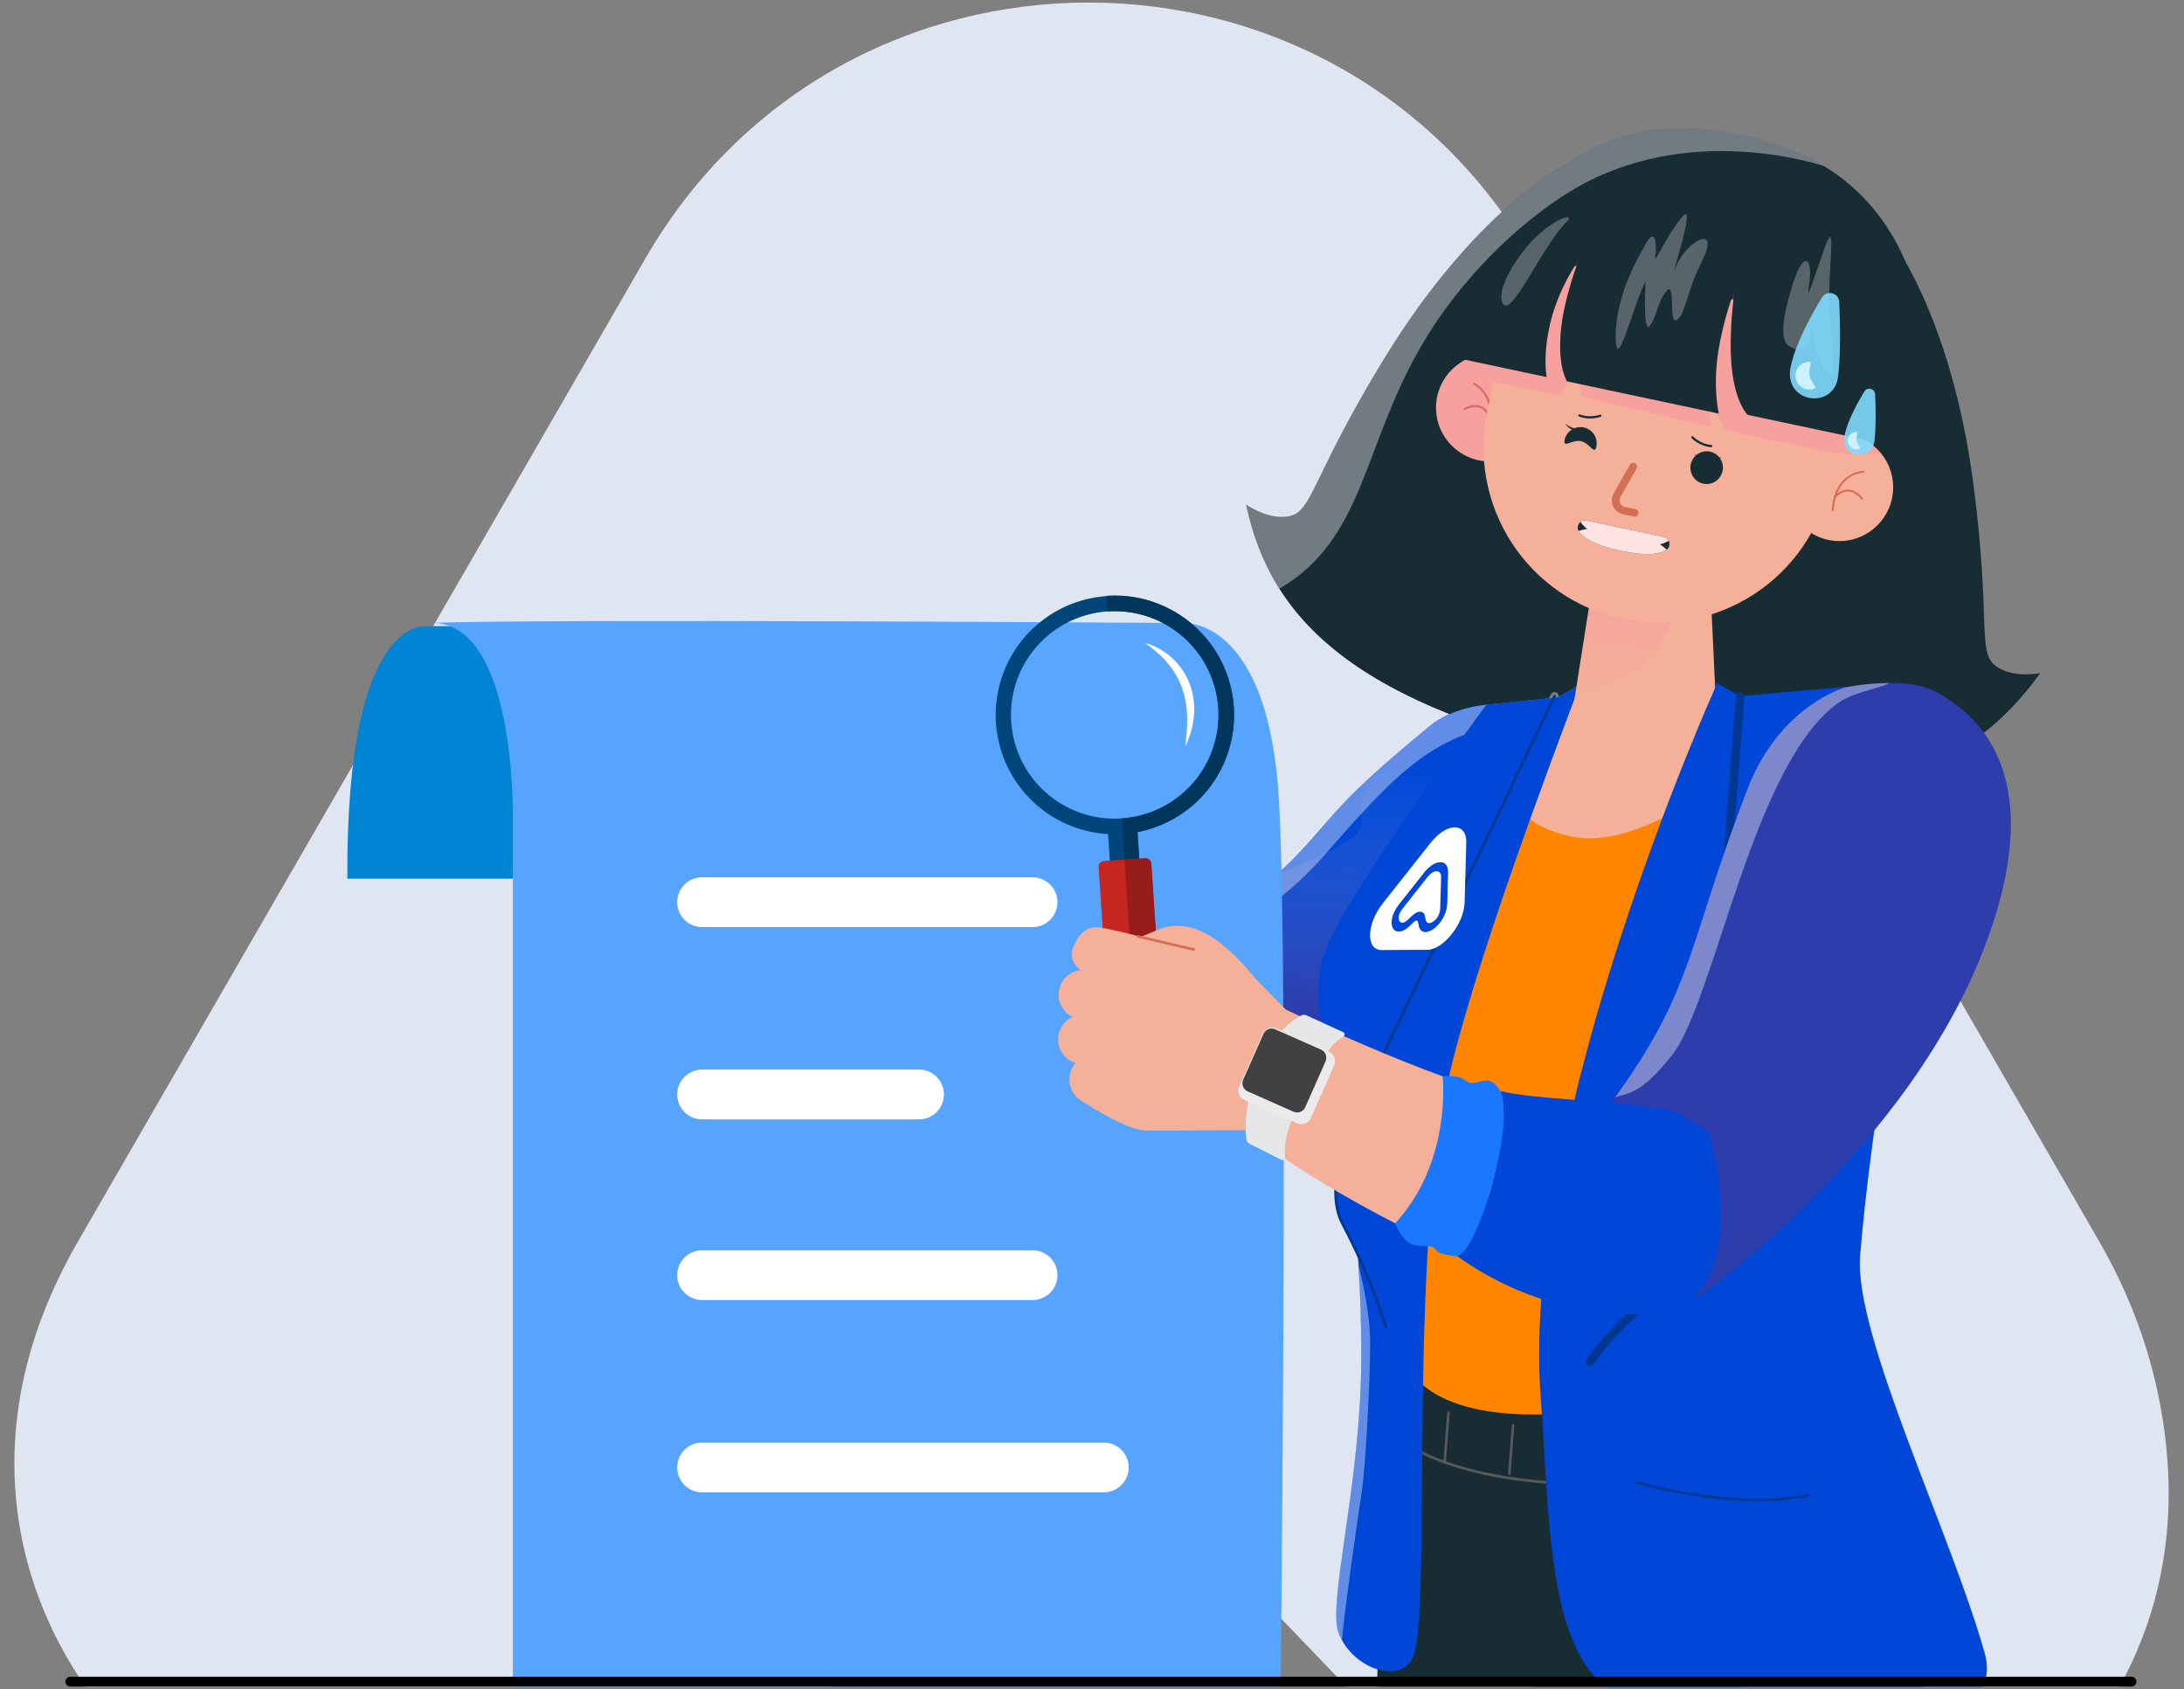 <svg width="150" height="116" viewBox="0 0 150 116" fill="none" xmlns="http://www.w3.org/2000/svg">
<rect x="0" y="0" width="150" height="116" fill="#808080" stroke="none"/>
<g clip-path="url(#clip0_13694_2119)">
<path d="M98.025 121.603L88.3 111.467C80.92 103.773 68.617 103.773 61.237 111.467L52.92 120.136C30.157 143.866 -9.989 118.081 3.807 88.234C4.266 87.24 4.777 86.254 5.34 85.277L44.325 17.75C57.855 -5.684 91.678 -5.684 105.208 17.75L144.194 85.277C147.013 90.159 148.51 95.296 148.87 100.369C150.779 127.299 116.711 141.087 98.02 121.603" fill="#E0E6F1"/>
<path d="M140.09 46.229C140.09 46.229 138.215 46.599 137.054 45.717C135.779 44.748 136.766 42.62 135.532 33.217C133.979 21.399 129.655 16.085 129.655 16.085L116.492 25.067L107.393 11.361C107.393 11.361 101.283 14.463 95.066 24.632C90.12 32.724 90.16 35.07 88.6 35.438C87.182 35.772 85.617 34.672 85.617 34.672C85.607 34.688 85.602 34.706 85.602 34.724C87.26 42.426 92.885 48.507 110.851 52.319C128.817 56.13 135.443 52.644 140.084 46.282C140.091 46.265 140.093 46.247 140.09 46.229Z" fill="#182C33"/>
<path d="M102.127 48.392C102.127 48.392 99.86 48.491 98.191 49.851C90.857 55.823 91.315 56.711 87.659 60.077L87.846 71.674C87.846 71.674 96.946 69.199 107.088 65.764L102.127 48.392Z" fill="#0047D7"/>
<g style="mix-blend-mode:color-burn" opacity="0.52">
<path style="mix-blend-mode:color-burn" opacity="0.52" d="M102.127 48.392C102.127 48.392 99.886 48.524 98.191 49.851C88.101 57.746 99.316 55.288 87.659 60.077L87.829 74.912C87.829 74.912 95.825 68.762 105.706 62.182L102.127 48.392Z" fill="url(#paint0_linear_13694_2119)"/>
</g>
<path d="M119.872 125.075C119.872 125.075 118.291 146.981 115.993 163.571L115.42 213.335C115.42 213.335 111.52 214.887 107.152 214.981C103.084 215.068 100.017 213.798 100.017 213.798C100.017 213.798 94.498 142.929 94.491 125.705C94.483 107.425 95.487 92.92 95.487 92.92L110.563 94.455C110.563 94.455 115.631 103.163 118.177 109.478C120.722 115.792 119.872 125.075 119.872 125.075Z" fill="#182C33"/>
<path opacity="0.38" d="M108.189 47.837L108.243 47.508L108.304 47.129L107.063 47.858C107.071 47.796 107.06 47.733 107.031 47.678C107.002 47.623 106.956 47.579 106.9 47.552C106.829 47.519 106.747 47.515 106.673 47.541C106.599 47.567 106.538 47.621 106.503 47.692L106.377 47.955L102.092 48.392C101.809 48.414 99.767 48.617 98.192 49.848C91.268 55.266 88.8 59.594 84.167 63.324C84.167 63.324 84.162 63.341 84.159 63.349C84.159 63.349 86.634 63.666 91.17 58.491C96.495 52.416 99.541 49.053 107.348 49.743L107.798 48.864L107.89 48.619C108.08 48.117 108.189 47.837 108.189 47.837Z" fill="url(#paint1_linear_13694_2119)"/>
<g style="mix-blend-mode:color-burn" opacity="0.52">
<path style="mix-blend-mode:color-burn" opacity="0.52" d="M119.872 125.075C119.872 125.075 118.291 146.981 115.993 163.571L115.42 213.335C115.42 213.335 111.52 214.887 107.152 214.981C103.084 215.068 100.017 213.798 100.017 213.798C100.017 213.798 94.498 142.929 94.491 125.705C94.483 107.425 95.487 92.92 95.487 92.92L110.563 94.455C110.563 94.455 115.631 103.163 118.177 109.478C120.722 115.792 119.872 125.075 119.872 125.075Z" fill="url(#paint2_linear_13694_2119)"/>
</g>
<path opacity="0.38" d="M97.26 153.952C97.035 145.969 95.725 120.802 95.51 118.863C95.295 116.923 94.594 115.15 94.594 115.149C94.529 118.454 94.489 122.001 94.491 125.705C94.498 142.929 100.016 213.798 100.016 213.798C100.544 214.002 101.085 214.175 101.634 214.314C101.049 207.962 97.471 161.421 97.26 153.952Z" fill="url(#paint3_linear_13694_2119)"/>
<path d="M125.427 146.279C128.661 135.774 131.287 124.383 131.686 122.729C134.155 112.462 127.94 103.61 122.761 102.054L108.715 103.238C108.715 103.238 94.29 154.08 99.911 165.05C99.911 165.05 102.562 171.543 110.716 170.048C110.716 170.048 115.687 170.314 120.893 158.839C122.43 155.452 123.989 150.955 125.428 146.283" fill="#182C33"/>
<path d="M108.189 47.837L100.885 50.037L92.484 63.874C92.484 63.874 91.857 69.87 93.09 78.067C94.323 86.265 96.261 92.737 96.261 92.737C96.261 92.737 96.598 97.102 105.247 97.131C119.329 97.179 125.128 92.835 125.128 92.835C125.128 92.835 125.167 84.6 126.253 78.414C127.338 72.228 135.478 55.972 135.478 55.972L129.472 48.34L117.721 47.867L108.189 47.837Z" fill="#FF8500"/>
<g style="mix-blend-mode:color-burn" opacity="0.52">
<path style="mix-blend-mode:multiply" opacity="0.52" d="M101.325 96.741C101.235 96.721 101.147 96.7 101.061 96.679C100.948 96.651 100.836 96.624 100.73 96.594C100.655 96.573 100.576 96.549 100.5 96.527C100.424 96.504 100.35 96.483 100.275 96.459C100.2 96.436 100.117 96.406 100.039 96.379L99.859 96.315C99.779 96.285 99.7 96.255 99.624 96.224L99.479 96.164C99.399 96.129 99.319 96.096 99.243 96.06L99.15 96.018C98.776 95.842 98.419 95.633 98.083 95.394C96.374 94.167 96.262 92.742 96.262 92.742C96.262 92.742 94.742 87.666 93.538 80.817L101.097 61.811L104.527 55.831C104.527 55.831 102.691 70.204 101.752 75.923C100.283 84.83 101.325 96.741 101.325 96.741Z" fill="url(#paint4_linear_13694_2119)"/>
</g>
<path d="M109.582 102.011C104.777 102.011 101.516 101.276 99.571 100.626C97.246 99.848 96.271 99.041 96.229 99.007C96.219 98.999 96.212 98.99 96.206 98.98C96.2 98.969 96.197 98.958 96.195 98.946C96.194 98.934 96.195 98.922 96.199 98.91C96.202 98.899 96.208 98.888 96.216 98.879C96.224 98.87 96.233 98.862 96.244 98.857C96.254 98.851 96.266 98.848 96.278 98.847C96.29 98.846 96.302 98.847 96.313 98.851C96.325 98.855 96.335 98.861 96.344 98.869C96.354 98.877 97.345 99.694 99.644 100.46C101.766 101.168 105.468 101.977 111.049 101.81C114.118 101.718 118.586 101.39 122.449 100.346C124.756 99.722 125.764 99.13 125.773 99.124C125.794 99.112 125.818 99.109 125.841 99.115C125.863 99.121 125.883 99.136 125.895 99.156C125.907 99.176 125.911 99.2 125.905 99.223C125.9 99.246 125.886 99.266 125.866 99.278C125.826 99.302 121.752 101.669 111.057 101.99C110.549 102.005 110.057 102.012 109.582 102.011Z" fill="#58595B"/>
<path d="M99.225 100.434H99.218C99.194 100.432 99.172 100.421 99.156 100.403C99.141 100.384 99.133 100.361 99.135 100.337L99.396 97.012C99.397 97 99.4 96.989 99.405 96.978C99.41 96.968 99.418 96.958 99.427 96.95C99.436 96.943 99.446 96.937 99.458 96.933C99.469 96.929 99.481 96.928 99.493 96.929C99.517 96.931 99.539 96.942 99.554 96.96C99.57 96.978 99.577 97.002 99.575 97.026L99.314 100.351C99.312 100.374 99.302 100.395 99.286 100.41C99.269 100.425 99.248 100.434 99.225 100.434Z" fill="#58595B"/>
<path d="M103.661 101.279H103.653C103.629 101.278 103.607 101.266 103.592 101.248C103.576 101.23 103.569 101.206 103.571 101.183L103.832 97.857C103.832 97.846 103.835 97.834 103.841 97.823C103.846 97.813 103.853 97.803 103.863 97.796C103.872 97.788 103.882 97.782 103.893 97.778C103.905 97.775 103.917 97.774 103.928 97.775C103.952 97.777 103.974 97.788 103.99 97.806C104.005 97.824 104.013 97.848 104.011 97.872L103.75 101.197C103.748 101.219 103.738 101.24 103.721 101.256C103.705 101.271 103.683 101.279 103.661 101.279Z" fill="#58595B"/>
<path d="M104.213 54.708C104.213 54.708 103.901 56.479 107.78 57.413C111.659 58.347 116.537 54.773 116.537 54.773L118.3 47.873L107.8 47.838L104.213 54.708Z" fill="#F4B098"/>
<path d="M108.189 47.837C108.189 47.837 101.75 64.517 99.581 73.644C96.624 86.079 98.381 110.912 97.038 113.824C96.157 115.735 92.789 114.539 91.915 112.069C91.24 110.159 93.2 102.677 93.458 95.013C93.758 86.162 92.162 75.9 92.162 75.9C92.162 75.9 89.682 69.642 90.86 65.745C92.037 61.847 102.092 48.392 102.092 48.392L106.938 47.898L108.243 47.507L108.189 47.837Z" fill="#0047D7"/>
<g style="mix-blend-mode:color-burn" opacity="0.52">
<path style="mix-blend-mode:color-burn" opacity="0.52" d="M108.189 47.837C108.189 47.837 101.75 64.517 99.581 73.644C96.624 86.079 98.381 110.912 97.038 113.824C96.157 115.735 92.789 114.539 91.915 112.069C91.24 110.159 93.2 102.677 93.458 95.013C93.758 86.162 92.162 75.9 92.162 75.9C92.162 75.9 89.682 69.642 90.86 65.745C92.037 61.847 102.092 48.392 102.092 48.392L106.938 47.898L108.243 47.507L108.189 47.837Z" fill="url(#paint5_linear_13694_2119)"/>
</g>
<path d="M108.3 47.131L106.645 48.106L94.033 74.431C94.033 74.431 90.394 80.521 92.209 84.041C94.168 87.845 95.659 91.655 95.659 91.655C95.659 91.655 98.092 77.916 100.534 69.737C102.975 61.557 108.19 47.828 108.19 47.828L108.3 47.131Z" fill="#0047D7"/>
<g style="mix-blend-mode:color-burn" opacity="0.52">
<path style="mix-blend-mode:multiply" opacity="0.52" d="M108.3 47.131L106.645 48.106L94.033 74.431C94.033 74.431 90.394 80.521 92.209 84.041C94.168 87.845 95.659 91.655 95.659 91.655C95.659 91.655 98.092 77.916 100.534 69.737C102.975 61.557 108.19 47.828 108.19 47.828L108.3 47.131Z" fill="url(#paint6_linear_13694_2119)"/>
</g>
<path d="M95.182 91.23C95.162 91.23 95.143 91.224 95.128 91.212C95.112 91.2 95.101 91.184 95.096 91.165C95.087 91.133 94.165 87.92 92.129 84.084C91.399 82.707 91.485 80.654 92.386 77.983C92.809 76.742 93.334 75.538 93.955 74.383L106.687 47.78C106.691 47.768 106.697 47.756 106.706 47.747C106.714 47.737 106.725 47.73 106.736 47.724C106.748 47.719 106.761 47.717 106.774 47.717C106.786 47.717 106.799 47.72 106.811 47.725C106.822 47.73 106.833 47.738 106.841 47.748C106.849 47.758 106.855 47.769 106.859 47.781C106.863 47.794 106.864 47.806 106.862 47.819C106.86 47.832 106.856 47.844 106.849 47.855L94.115 74.463C94.076 74.531 90.599 80.809 92.288 83.993C94.334 87.848 95.26 91.078 95.269 91.11C95.275 91.133 95.272 91.158 95.261 91.179C95.249 91.199 95.23 91.215 95.207 91.221C95.199 91.225 95.191 91.228 95.182 91.23Z" fill="#003891"/>
<path d="M134.194 28.825L131.369 19.375C130.27 15.7 127.742 12.578 124.303 10.874C122.922 10.198 121.467 9.684 119.969 9.342V9.337C119.853 9.311 119.744 9.29 119.626 9.267C119.508 9.243 119.401 9.215 119.284 9.192V9.196C117.775 8.901 116.237 8.78 114.701 8.837C110.866 8.997 107.29 10.822 104.792 13.737L98.372 21.227C97.1 22.711 96.356 24.574 96.256 26.526C96.156 28.478 96.706 30.408 97.82 32.014L113.7 35.505V35.511L114.044 35.581L114.386 35.656V35.651L130.318 38.907C131.989 37.892 133.275 36.352 133.976 34.527C134.678 32.703 134.754 30.698 134.194 28.825Z" fill="#182C33"/>
<path d="M118.024 52.008L107.668 50.982L109.343 40.366L117.518 41.227L118.024 52.008Z" fill="#F4B098"/>
<path d="M113.357 45.661C115.659 45.661 117.525 43.795 117.525 41.493C117.525 39.191 115.659 37.324 113.357 37.324C111.055 37.324 109.188 39.191 109.188 41.493C109.188 43.795 111.055 45.661 113.357 45.661Z" fill="#F4B098"/>
<g style="mix-blend-mode:multiply" opacity="0.38">
<path style="mix-blend-mode:multiply" opacity="0.38" d="M109.343 40.367L108.16 47.867C108.16 47.867 113.33 47.092 114.952 42.242L111.738 41.745L109.343 40.367Z" fill="url(#paint7_linear_13694_2119)"/>
</g>
<path d="M102.32 31.686C104.358 31.686 106.011 30.034 106.011 27.995C106.011 25.957 104.358 24.305 102.32 24.305C100.282 24.305 98.629 25.957 98.629 27.995C98.629 30.034 100.282 31.686 102.32 31.686Z" fill="#F4B098"/>
<path d="M102.106 29.67C102.098 29.67 102.09 29.669 102.083 29.666C102.074 29.663 102.067 29.658 102.06 29.652C102.053 29.646 102.048 29.639 102.044 29.631C102.04 29.623 102.038 29.614 102.038 29.606C102.038 29.597 102.039 29.588 102.042 29.58C102.9 27.216 101.217 26.413 101.204 26.406C101.187 26.398 101.175 26.384 101.169 26.368C101.163 26.351 101.163 26.332 101.171 26.316C101.174 26.308 101.179 26.301 101.186 26.295C101.192 26.289 101.2 26.284 101.208 26.281C101.216 26.277 101.225 26.276 101.234 26.276C101.243 26.277 101.252 26.279 101.26 26.283C101.278 26.291 103.069 27.147 102.169 29.626C102.164 29.639 102.156 29.65 102.144 29.658C102.133 29.666 102.12 29.67 102.106 29.67Z" fill="#D36E57"/>
<path d="M102.347 28.788C102.333 28.788 102.319 28.784 102.308 28.777C102.297 28.769 102.288 28.758 102.284 28.745C102.134 28.353 101.914 28.103 101.626 28.003C101.149 27.837 100.639 28.135 100.634 28.138C100.626 28.143 100.617 28.146 100.609 28.148C100.6 28.149 100.591 28.149 100.582 28.147C100.573 28.145 100.565 28.141 100.557 28.136C100.55 28.131 100.544 28.124 100.539 28.116C100.534 28.109 100.531 28.1 100.53 28.091C100.529 28.082 100.529 28.073 100.532 28.064C100.534 28.055 100.538 28.047 100.543 28.04C100.549 28.033 100.556 28.027 100.564 28.023C100.587 28.008 101.132 27.688 101.669 27.873C101.997 27.987 102.246 28.263 102.41 28.698C102.416 28.714 102.415 28.733 102.408 28.749C102.401 28.765 102.387 28.778 102.371 28.785C102.363 28.787 102.355 28.788 102.347 28.788Z" fill="#D36E57"/>
<g style="mix-blend-mode:multiply" opacity="0.38">
<path style="mix-blend-mode:multiply" opacity="0.38" d="M102.32 31.686C104.358 31.686 106.011 30.034 106.011 27.995C106.011 25.957 104.358 24.305 102.32 24.305C100.282 24.305 98.629 25.957 98.629 27.995C98.629 30.034 100.282 31.686 102.32 31.686Z" fill="url(#paint8_linear_13694_2119)"/>
</g>
<path d="M104.432 17.47L127.956 22.461L125.672 33.223C125.01 36.343 123.136 39.071 120.463 40.809C117.789 42.547 114.534 43.151 111.415 42.489C108.296 41.827 105.567 39.953 103.829 37.279C102.092 34.606 101.487 31.351 102.149 28.232L104.433 17.47L104.432 17.47Z" fill="#F4B098"/>
<path d="M126.334 37.154C128.372 37.154 130.025 35.502 130.025 33.463C130.025 31.425 128.372 29.773 126.334 29.773C124.295 29.773 122.643 31.425 122.643 33.463C122.643 35.502 124.295 37.154 126.334 37.154Z" fill="#F4B098"/>
<path d="M125.877 35.087H125.872C125.863 35.086 125.854 35.084 125.846 35.08C125.838 35.075 125.831 35.07 125.825 35.063C125.819 35.056 125.815 35.048 125.812 35.039C125.809 35.03 125.809 35.021 125.809 35.012C125.994 32.381 127.978 32.326 127.998 32.326C128.016 32.326 128.033 32.333 128.046 32.346C128.058 32.359 128.066 32.376 128.066 32.394C128.066 32.412 128.058 32.429 128.046 32.441C128.033 32.454 128.016 32.461 127.998 32.461C127.923 32.461 126.118 32.518 125.943 35.021C125.943 35.038 125.935 35.055 125.923 35.067C125.911 35.08 125.894 35.087 125.877 35.087Z" fill="#D36E57"/>
<path d="M127.875 34.308C127.864 34.308 127.854 34.305 127.844 34.3C127.835 34.295 127.827 34.288 127.82 34.279C127.82 34.274 127.472 33.794 126.968 33.754C126.668 33.73 126.361 33.868 126.068 34.165C126.062 34.172 126.055 34.178 126.047 34.182C126.038 34.186 126.029 34.188 126.02 34.189C126.011 34.189 126.002 34.188 125.993 34.184C125.984 34.181 125.976 34.176 125.97 34.169C125.963 34.163 125.958 34.155 125.955 34.147C125.951 34.138 125.949 34.129 125.95 34.12C125.95 34.11 125.952 34.101 125.956 34.093C125.96 34.084 125.965 34.077 125.972 34.071C126.297 33.743 126.637 33.591 126.983 33.621C127.549 33.668 127.917 34.183 127.933 34.204C127.94 34.215 127.944 34.226 127.945 34.239C127.946 34.251 127.943 34.264 127.938 34.275C127.932 34.286 127.923 34.295 127.913 34.301C127.902 34.308 127.89 34.311 127.877 34.311L127.875 34.308Z" fill="#D36E57"/>
<g style="mix-blend-mode:multiply" opacity="0.38">
<path style="mix-blend-mode:multiply" opacity="0.38" d="M107.25 27.167L108.173 25.087L108.65 27.229L117.512 29.344L117.34 27.539L118.57 29.567L125.152 30.963C126.068 31.157 127.004 31.243 127.941 31.218L129.148 31.09C128.455 30.301 128.086 30.186 128.086 30.186L129.136 21.684L108.844 17.379L104.419 17.549L102.571 26.257L107.25 27.167Z" fill="url(#paint9_linear_13694_2119)"/>
</g>
<path d="M103.912 14.916C103.912 14.916 99.93 18.112 98.625 24.277L106.224 25.892C106.224 25.892 105.518 22.136 108.432 17.846C108.432 17.846 107.349 20.588 107.181 22.957C107.013 25.325 107.631 26.19 107.631 26.19L118.047 28.399C118.047 28.399 117.625 26.608 118.013 24.152C118.401 21.697 119.138 19.952 119.138 19.952C119.138 19.952 118.688 22.85 118.942 25.285C119.195 27.721 120.031 28.489 120.031 28.489L129.84 30.569C129.84 30.569 129.476 24.416 130.303 20.519" fill="#182C33"/>
<path opacity="0.27" d="M112.807 17.163C112.807 17.163 110.949 20.149 110.968 23.078C110.988 26.006 112.216 20.735 113.023 19.338C113.023 19.338 112.805 23.039 113.323 22.352C113.84 21.665 113.801 20.781 114.455 19.992C115.109 19.203 114.575 22.293 115.153 21.977C115.732 21.661 115.891 19.919 116.794 18.152C118.336 15.134 115.774 16.587 115.114 18.291C114.455 19.994 116.599 13.684 115.575 14.847C114.551 16.011 113.581 18.232 113.68 17.671C113.779 17.11 113.828 15.07 112.807 17.163Z" fill="white"/>
<path opacity="0.27" d="M123.191 19.337C122.411 21.691 122.231 23.366 122.853 23.751C124.319 24.656 124.316 23.219 124.434 22.169C124.552 21.118 124.229 23.786 125.363 25.386C126.496 26.987 125.568 22.713 125.635 19.877C125.69 17.561 126.079 14.883 125.282 17.121C124.484 19.359 124.019 20.991 124.263 19.469C124.507 17.948 123.97 16.983 123.191 19.337Z" fill="white"/>
<path d="M130.875 63.705C130.875 63.705 128.433 77.705 127.755 86.243C127.324 91.674 134.009 105.308 136.312 113.515C137.119 116.39 134.485 117.308 134.485 117.308C134.485 117.308 124.975 119.402 112.473 116.835C106.127 115.533 106.485 104.656 105.821 96.008C104.358 76.951 117.832 47.163 117.832 47.163L117.82 46.863L119.527 47.801L126.743 47.157L130.875 63.705Z" fill="#0047D7"/>
<g style="mix-blend-mode:color-burn" opacity="0.52">
<path style="mix-blend-mode:color-burn" opacity="0.52" d="M130.875 63.705C130.875 63.705 128.433 77.705 127.755 86.243C127.324 91.674 134.009 105.308 136.312 113.515C137.119 116.39 134.485 117.308 134.485 117.308C134.485 117.308 124.975 119.402 112.473 116.835C106.127 115.533 106.485 104.656 105.821 96.008C104.358 76.951 117.832 47.163 117.832 47.163L117.82 46.863L119.527 47.801L126.743 47.157L130.875 63.705Z" fill="url(#paint10_linear_13694_2119)"/>
</g>
<path d="M109.217 93.591C109.201 93.591 109.185 93.587 109.172 93.579C109.161 93.573 109.152 93.566 109.145 93.556C109.138 93.547 109.133 93.536 109.13 93.525C109.126 93.513 109.126 93.501 109.127 93.49C109.129 93.478 109.133 93.466 109.139 93.456C109.18 93.385 110.201 91.663 114.191 88.224C118.139 84.82 117.903 81.814 117.63 78.332C117.614 78.126 117.598 77.918 117.582 77.709C117.311 74.051 119.413 48.057 119.434 47.795C119.434 47.783 119.437 47.771 119.443 47.76C119.448 47.749 119.455 47.739 119.464 47.731C119.473 47.723 119.484 47.717 119.496 47.714C119.507 47.71 119.519 47.708 119.531 47.709C119.543 47.71 119.555 47.714 119.566 47.719C119.576 47.725 119.586 47.733 119.594 47.742C119.601 47.752 119.607 47.762 119.61 47.774C119.614 47.786 119.615 47.798 119.613 47.81C119.592 48.072 117.492 74.052 117.762 77.696C117.777 77.904 117.794 78.112 117.809 78.318C117.945 80.051 118.073 81.686 117.667 83.333C117.209 85.181 116.143 86.778 114.308 88.358C110.348 91.772 109.304 93.527 109.295 93.545C109.287 93.559 109.276 93.57 109.262 93.579C109.248 93.587 109.232 93.591 109.217 93.591Z" fill="#003891"/>
<path d="M120.756 103.086C116.527 103.086 112.464 101.901 112.412 101.886C112.389 101.88 112.37 101.864 112.359 101.843C112.347 101.822 112.345 101.797 112.351 101.775C112.355 101.763 112.36 101.753 112.368 101.743C112.375 101.734 112.384 101.726 112.394 101.721C112.405 101.715 112.416 101.712 112.428 101.71C112.44 101.709 112.452 101.71 112.463 101.714C112.528 101.733 119.054 103.637 124.144 102.597C124.167 102.593 124.19 102.599 124.209 102.612C124.229 102.625 124.242 102.645 124.247 102.668C124.251 102.691 124.247 102.715 124.234 102.734C124.222 102.754 124.202 102.768 124.18 102.774C123.052 102.992 121.905 103.096 120.756 103.086Z" fill="#003891"/>
<path opacity="0.38" d="M88.6 35.438C87.182 35.772 85.617 34.672 85.617 34.672C85.607 34.688 85.602 34.706 85.602 34.724C86.035 36.739 86.742 38.644 87.869 40.424C93.687 37.023 93.569 30.792 97.536 23.892C100.449 18.831 104.614 15.136 107.774 13.186C115.874 8.192 125.093 11.361 125.264 11.4C124.952 11.212 124.632 11.034 124.303 10.871C122.922 10.195 121.468 9.681 119.969 9.339V9.334C119.853 9.308 119.744 9.287 119.626 9.264C119.508 9.24 119.401 9.212 119.284 9.189V9.193C117.775 8.898 116.237 8.777 114.701 8.834C112.072 8.954 109.535 9.831 107.394 11.361C107.394 11.361 103.664 13.254 99.069 18.93C97.611 20.741 96.274 22.645 95.067 24.631C90.12 32.724 90.16 35.071 88.6 35.438Z" fill="url(#paint11_linear_13694_2119)"/>
<path opacity="0.27" d="M103.125 20.558C103.471 22.602 105.943 16.833 107.511 15.331C108.336 14.536 106.927 14.903 105.504 16.261C104.23 17.475 102.959 19.592 103.125 20.558Z" fill="white"/>
<path d="M98.925 59.216H98.957C99.276 59.232 99.458 59.494 99.447 59.925L99.386 62.08C99.377 62.29 99.334 62.497 99.26 62.693C99.071 63.21 98.702 63.668 98.296 63.882C98.261 63.9 98.226 63.916 98.192 63.93C98.104 63.969 98.01 63.991 97.914 63.996H97.9C97.792 63.999 97.687 63.96 97.608 63.887C97.534 63.811 97.484 63.716 97.465 63.612L97.39 63.288C97.388 63.282 97.387 63.276 97.385 63.27C97.377 63.251 97.364 63.235 97.347 63.224C97.329 63.213 97.309 63.208 97.289 63.209C97.221 63.215 97.158 63.246 97.112 63.296L96.822 63.574C96.53 63.855 96.273 63.967 96.072 63.967C95.992 63.969 95.913 63.95 95.843 63.91C95.773 63.87 95.716 63.812 95.677 63.742C95.513 63.451 95.555 62.87 96.015 62.226C96.043 62.186 96.073 62.146 96.104 62.106L97.814 59.943C98.168 59.493 98.583 59.226 98.924 59.224L98.925 59.216ZM99.92 56.808C99.442 56.808 98.815 57.168 98.246 57.888L94.98 62.022C93.848 63.454 93.796 65.237 94.883 65.237H94.889L98.039 65.221C99.131 65.215 100.548 63.421 100.589 61.996L100.705 57.879C100.725 57.166 100.396 56.811 99.92 56.811" fill="#FFFFFE"/>
<path d="M98.673 59.824C98.868 59.824 98.979 59.974 98.973 60.232L98.911 62.387C98.911 62.411 98.91 62.434 98.907 62.457C98.896 62.553 98.874 62.648 98.84 62.738C98.835 62.752 98.829 62.767 98.823 62.78C98.735 63.009 98.572 63.202 98.36 63.326C98.296 63.363 98.225 63.384 98.151 63.387C98.096 63.387 98.043 63.367 98.001 63.331C97.96 63.295 97.933 63.244 97.926 63.19L97.851 62.866C97.84 62.791 97.802 62.721 97.743 62.672C97.684 62.623 97.609 62.597 97.532 62.599C97.373 62.599 97.176 62.69 96.988 62.871L96.699 63.148C96.549 63.294 96.416 63.353 96.311 63.353C96.268 63.354 96.226 63.343 96.189 63.321C96.152 63.299 96.122 63.267 96.102 63.229C96.075 63.18 95.952 62.912 96.268 62.47C96.285 62.446 96.303 62.423 96.321 62.395L98.03 60.232C98.234 59.975 98.472 59.821 98.668 59.82L98.673 59.824ZM98.919 59.212C98.577 59.212 98.163 59.482 97.809 59.93L96.099 62.094C96.067 62.134 96.037 62.173 96.009 62.213C95.55 62.857 95.508 63.439 95.671 63.73C95.71 63.8 95.767 63.858 95.837 63.898C95.907 63.937 95.986 63.957 96.066 63.955C96.269 63.955 96.526 63.843 96.816 63.562L97.106 63.284C97.152 63.235 97.215 63.203 97.283 63.196C97.304 63.195 97.324 63.201 97.342 63.212C97.359 63.223 97.373 63.239 97.38 63.259C97.382 63.265 97.384 63.271 97.386 63.277L97.461 63.6C97.48 63.704 97.53 63.8 97.604 63.875C97.683 63.948 97.788 63.987 97.896 63.984H97.91C98.006 63.98 98.1 63.958 98.187 63.919C98.222 63.904 98.256 63.888 98.292 63.869C98.698 63.654 99.067 63.199 99.255 62.681C99.33 62.485 99.372 62.278 99.381 62.068L99.443 59.914C99.454 59.482 99.272 59.22 98.952 59.204H98.925" fill="#0047D7"/>
<path d="M98.672 59.824C98.476 59.824 98.238 59.98 98.034 60.237L96.326 62.4C96.307 62.424 96.29 62.447 96.272 62.475C95.957 62.916 96.079 63.184 96.107 63.234C96.127 63.272 96.157 63.303 96.194 63.325C96.23 63.347 96.272 63.358 96.315 63.358C96.42 63.358 96.552 63.298 96.704 63.153L96.993 62.875C97.181 62.694 97.377 62.604 97.536 62.604C97.613 62.601 97.688 62.627 97.747 62.676C97.806 62.726 97.844 62.795 97.856 62.871L97.931 63.194C97.938 63.249 97.964 63.299 98.006 63.335C98.047 63.372 98.1 63.392 98.156 63.391C98.229 63.388 98.301 63.367 98.364 63.331C98.576 63.206 98.739 63.014 98.828 62.785C98.834 62.771 98.839 62.757 98.844 62.742C98.877 62.652 98.9 62.557 98.911 62.461C98.911 62.438 98.912 62.415 98.915 62.392L98.977 60.236C98.984 59.981 98.873 59.828 98.677 59.828" fill="white"/>
<path d="M109.215 93.799C109.162 93.799 109.111 93.784 109.065 93.758C108.998 93.718 108.948 93.653 108.928 93.577C108.908 93.501 108.919 93.42 108.958 93.352C109 93.277 110.038 91.528 114.053 88.066C117.922 84.731 117.69 81.773 117.422 78.348C117.405 78.142 117.389 77.933 117.374 77.724C117.102 74.049 119.138 48.849 119.225 47.778C119.24 47.707 119.281 47.643 119.339 47.6C119.398 47.556 119.47 47.535 119.543 47.541C119.616 47.547 119.684 47.579 119.735 47.632C119.785 47.684 119.815 47.753 119.819 47.826C119.798 48.088 117.699 74.052 117.968 77.676C117.983 77.885 117.999 78.093 118.015 78.299C118.284 81.735 118.54 84.981 114.442 88.513C110.522 91.892 109.482 93.63 109.472 93.647C109.446 93.693 109.409 93.731 109.364 93.757C109.319 93.784 109.267 93.798 109.215 93.799Z" fill="#003891"/>
<path d="M119.987 54.248C115.402 66.211 116.544 68.423 108.693 78.278L116.612 89.063C116.612 89.063 132.636 77.963 137.168 62.456C139.453 54.638 137.374 49.876 132.951 47.504C130.803 46.353 126.758 47.197 126.758 47.197C126.758 47.197 122.231 48.392 119.987 54.248Z" fill="#0047D7"/>
<path opacity="0.38" d="M93.304 86.903C93.463 89.519 93.547 92.33 93.454 95.012C93.196 102.677 91.235 110.162 91.911 112.069C91.982 112.269 92.07 112.462 92.173 112.647C92.242 111.277 93.274 104.097 93.531 102.398C93.797 100.64 94.105 94.703 94.105 92.252C94.105 89.801 93.3 86.903 93.3 86.903H93.304Z" fill="url(#paint12_linear_13694_2119)"/>
<path d="M111.556 37.473C111.556 37.473 111.162 36.475 111.973 36.381C112.784 36.287 112.176 35.781 112.176 35.781L110.689 35.393L110.449 36.778L111.199 37.741L111.556 37.473Z" fill="#F4B098"/>
<path d="M112.566 36.381C112.566 36.381 113.911 36.317 113.737 37.324C113.562 38.331 115.065 36.852 115.065 36.852L114.862 36.017L113.806 35.746L112.566 36.381Z" fill="#F4B098"/>
<path d="M112.214 35.472L111.474 35.315C111.324 35.283 111.183 35.217 111.064 35.12C110.944 35.024 110.849 34.901 110.786 34.761C110.723 34.621 110.694 34.469 110.701 34.315C110.708 34.162 110.751 34.013 110.827 33.879L111.938 31.916C111.955 31.886 111.978 31.859 112.005 31.838C112.033 31.817 112.064 31.801 112.097 31.792C112.131 31.782 112.165 31.78 112.2 31.784C112.234 31.788 112.267 31.799 112.297 31.816C112.327 31.834 112.354 31.856 112.375 31.884C112.396 31.911 112.412 31.942 112.421 31.975C112.431 32.009 112.433 32.043 112.429 32.078C112.425 32.112 112.414 32.145 112.397 32.175L111.286 34.142C111.251 34.204 111.232 34.273 111.229 34.343C111.226 34.414 111.24 34.484 111.269 34.548C111.298 34.613 111.342 34.669 111.397 34.713C111.452 34.757 111.517 34.788 111.586 34.803L112.326 34.959C112.392 34.976 112.449 35.018 112.485 35.076C112.52 35.134 112.532 35.203 112.518 35.27C112.504 35.336 112.465 35.395 112.409 35.433C112.353 35.471 112.284 35.486 112.217 35.475L112.214 35.472Z" fill="#D36E57"/>
<path d="M109.642 30.674C109.513 31.281 109.186 30.419 108.584 30.292C107.983 30.164 107.334 30.817 107.459 30.212C107.52 29.923 107.694 29.67 107.942 29.509C108.189 29.348 108.491 29.292 108.78 29.353C109.069 29.415 109.322 29.588 109.483 29.836C109.644 30.084 109.7 30.385 109.639 30.674H109.642Z" fill="#182C33"/>
<path d="M109.35 29.696C108.794 29.771 107.775 29.657 107.524 29.076C107.693 29.264 107.92 29.351 108.15 29.426C108.542 29.549 108.947 29.608 109.35 29.696Z" fill="#182C33"/>
<path d="M118.308 32.347C118.438 31.739 118.055 31.142 117.452 31.013C116.849 30.884 116.255 31.271 116.125 31.879C115.995 32.487 116.378 33.084 116.981 33.213C117.583 33.343 118.178 32.955 118.308 32.347Z" fill="#182C33"/>
<path d="M116.325 31.207C116.729 31.29 117.122 31.401 117.531 31.447C117.771 31.473 118.014 31.485 118.245 31.383C117.777 31.811 116.802 31.503 116.325 31.207Z" fill="#182C33"/>
<path d="M109.2 28.736C108.944 28.738 108.689 28.692 108.45 28.6C108.441 28.596 108.433 28.591 108.426 28.584C108.418 28.577 108.413 28.569 108.409 28.56C108.405 28.551 108.403 28.541 108.403 28.531C108.403 28.521 108.405 28.512 108.408 28.502C108.412 28.493 108.417 28.485 108.424 28.478C108.431 28.471 108.439 28.465 108.448 28.461C108.457 28.457 108.467 28.455 108.477 28.455C108.487 28.455 108.497 28.457 108.506 28.46C109.181 28.727 109.881 28.481 109.888 28.478C109.897 28.475 109.907 28.473 109.917 28.473C109.927 28.474 109.937 28.476 109.946 28.48C109.955 28.484 109.964 28.49 109.97 28.497C109.977 28.505 109.983 28.513 109.986 28.523C109.989 28.532 109.991 28.542 109.99 28.552C109.99 28.562 109.987 28.572 109.983 28.581C109.978 28.59 109.972 28.598 109.965 28.605C109.957 28.611 109.948 28.616 109.939 28.619C109.701 28.698 109.451 28.737 109.2 28.736Z" fill="#182C33"/>
<path d="M117.531 30.706H117.525C116.742 30.651 116.197 30.106 116.175 30.081C116.161 30.067 116.153 30.048 116.153 30.028C116.153 30.008 116.161 29.989 116.175 29.975C116.182 29.968 116.19 29.963 116.2 29.959C116.209 29.955 116.218 29.953 116.228 29.953C116.238 29.953 116.248 29.955 116.257 29.959C116.266 29.963 116.275 29.968 116.282 29.975C116.287 29.981 116.811 30.505 117.536 30.556C117.556 30.556 117.575 30.565 117.589 30.58C117.602 30.594 117.609 30.614 117.609 30.633C117.608 30.653 117.599 30.672 117.585 30.686C117.57 30.699 117.551 30.706 117.531 30.706Z" fill="#182C33"/>
<path d="M114.263 36.87C114.36 36.89 114.449 36.938 114.518 37.009C114.588 37.08 114.634 37.169 114.652 37.267C114.67 37.364 114.659 37.465 114.62 37.555C114.581 37.646 114.515 37.724 114.432 37.777C113.999 38.05 113.123 38.205 111.357 37.83C109.501 37.437 108.732 36.93 108.446 36.508C108.391 36.425 108.362 36.328 108.362 36.229C108.363 36.13 108.393 36.033 108.449 35.951C108.505 35.869 108.584 35.806 108.676 35.769C108.768 35.732 108.869 35.724 108.966 35.745L114.263 36.87Z" fill="#182C33"/>
<path d="M114.263 36.869L108.964 35.744C108.891 35.728 108.816 35.729 108.744 35.746C108.672 35.763 108.604 35.796 108.547 35.843C108.997 36.48 110.068 37.08 111.397 37.362C112.726 37.644 113.939 37.532 114.608 37.137C114.575 37.068 114.527 37.009 114.467 36.962C114.407 36.916 114.338 36.884 114.263 36.869Z" fill="#FFE3E3"/>
<path d="M114.432 37.776C114.447 37.766 114.461 37.756 114.475 37.744C113.932 37.219 112.867 36.723 111.589 36.453C110.31 36.182 109.125 36.203 108.418 36.464C108.426 36.479 108.434 36.493 108.443 36.507C108.732 36.932 109.498 37.436 111.355 37.83C113.122 38.205 114 38.049 114.432 37.776Z" fill="#FFE3E3"/>
<path opacity="0.89" d="M126.322 20.728C126.315 20.591 126.265 20.459 126.178 20.353C126.091 20.247 125.973 20.171 125.839 20.138C125.706 20.104 125.566 20.114 125.439 20.166C125.312 20.219 125.205 20.311 125.135 20.428C124.33 21.755 123.314 23.642 122.987 25.172C122.449 27.696 125.957 28.172 126.241 25.862C126.426 24.345 126.388 22.248 126.322 20.728Z" fill="#80DBFF"/>
<path d="M124.282 25.793C124.38 26.312 124.98 26.635 124.46 26.734C124.336 26.758 124.209 26.758 124.085 26.733C123.961 26.708 123.844 26.659 123.739 26.588C123.634 26.517 123.545 26.426 123.475 26.321C123.406 26.215 123.358 26.097 123.334 25.973C123.311 25.849 123.312 25.721 123.338 25.598C123.364 25.474 123.414 25.357 123.485 25.253C123.557 25.148 123.648 25.059 123.754 24.991C123.86 24.922 123.978 24.875 124.103 24.852C124.622 24.753 124.183 25.273 124.282 25.793Z" fill="#CAF3FF"/>
<path opacity="0.89" d="M128.788 27.074C128.785 26.988 128.753 26.905 128.699 26.838C128.644 26.772 128.57 26.724 128.486 26.703C128.403 26.682 128.314 26.688 128.235 26.72C128.155 26.753 128.088 26.811 128.043 26.884C127.537 27.718 126.899 28.902 126.693 29.863C126.355 31.448 128.558 31.748 128.736 30.296C128.854 29.342 128.83 28.028 128.788 27.074Z" fill="#80DBFF"/>
<path d="M127.508 30.254C127.569 30.58 127.946 30.782 127.619 30.845C127.463 30.875 127.3 30.841 127.169 30.751C127.037 30.662 126.946 30.523 126.916 30.366C126.886 30.21 126.92 30.047 127.009 29.915C127.099 29.784 127.238 29.693 127.394 29.663C127.725 29.601 127.445 29.927 127.508 30.254Z" fill="#CAF3FF"/>
<path fill-rule="evenodd" clip-rule="evenodd" d="M29.404 43.009C29.404 43.009 23.742 41.868 23.857 60.342H37.102V42.995H29.404" fill="#0084D4"/>
<path fill-rule="evenodd" clip-rule="evenodd" d="M39.972 124.149C34.076 124.469 35.223 116.158 35.223 116.158V56.171C35.223 56.171 35.479 42.368 29.404 42.782C36.848 42.472 81.261 42.782 81.261 42.782C81.261 42.782 87.167 42.265 87.852 55.133C88.536 68.002 87.917 119.454 87.917 119.454C87.917 119.454 43.104 123.825 39.972 124.149Z" fill="#57A4FF"/>
<path fill-rule="evenodd" clip-rule="evenodd" d="M72.627 61.951C72.627 62.895 71.862 63.66 70.918 63.66H48.219C47.275 63.66 46.51 62.895 46.51 61.951C46.51 61.007 47.275 60.241 48.219 60.241H70.918C71.862 60.241 72.627 61.007 72.627 61.951Z" fill="white"/>
<path fill-rule="evenodd" clip-rule="evenodd" d="M72.627 87.562C72.627 88.506 71.862 89.272 70.918 89.272H48.219C47.275 89.272 46.51 88.506 46.51 87.562C46.51 86.618 47.275 85.853 48.219 85.853H70.918C71.862 85.853 72.627 86.618 72.627 87.562Z" fill="white"/>
<path fill-rule="evenodd" clip-rule="evenodd" d="M64.83 75.155C64.83 76.099 64.065 76.864 63.121 76.864H48.219C47.275 76.864 46.51 76.099 46.51 75.155C46.51 74.211 47.275 73.445 48.219 73.445H63.121C64.065 73.445 64.83 74.211 64.83 75.155Z" fill="white"/>
<path fill-rule="evenodd" clip-rule="evenodd" d="M77.52 100.766C77.52 101.71 76.755 102.476 75.811 102.476H48.219C47.275 102.476 46.51 101.71 46.51 100.766C46.51 99.822 47.275 99.057 48.219 99.057H75.811C76.755 99.057 77.52 99.822 77.52 100.766Z" fill="white"/>
<g style="mix-blend-mode:color-burn" opacity="0.52">
<path style="mix-blend-mode:color-burn" opacity="0.52" d="M119.987 54.248C115.402 66.211 116.544 68.423 108.693 78.278L116.612 89.063C116.612 89.063 132.636 77.963 137.168 62.456C139.453 54.638 137.374 49.876 132.951 47.504C130.803 46.353 126.758 47.197 126.758 47.197C126.758 47.197 122.231 48.392 119.987 54.248Z" fill="url(#paint13_linear_13694_2119)"/>
</g>
<g opacity="0.17">
<path opacity="0.17" d="M76.565 56.712C80.774 56.712 84.186 53.3 84.186 49.092C84.186 44.883 80.774 41.471 76.565 41.471C72.356 41.471 68.944 44.883 68.944 49.092C68.944 53.3 72.356 56.712 76.565 56.712Z" fill="#6AE9CB"/>
</g>
<path d="M78.637 44.159C78.812 44.197 78.982 44.252 79.147 44.321C79.313 44.388 79.475 44.467 79.631 44.555C80.27 44.914 80.816 45.418 81.225 46.026C81.275 46.101 81.328 46.176 81.375 46.261L81.509 46.504C81.549 46.587 81.584 46.671 81.626 46.755C81.646 46.797 81.663 46.84 81.678 46.884L81.729 47.013C81.978 47.706 82.069 48.447 81.996 49.18L81.983 49.316C81.978 49.361 81.975 49.405 81.966 49.45C81.951 49.54 81.937 49.628 81.921 49.717C81.912 49.761 81.906 49.805 81.897 49.849L81.865 49.98L81.798 50.24C81.748 50.412 81.688 50.58 81.628 50.747C81.569 50.914 81.489 51.075 81.412 51.234C81.425 51.055 81.447 50.881 81.468 50.709C81.474 50.621 81.482 50.534 81.49 50.448L81.501 50.319C81.506 50.276 81.51 50.233 81.511 50.19L81.525 49.932L81.533 49.804C81.533 49.761 81.533 49.718 81.533 49.675C81.533 49.59 81.533 49.505 81.537 49.42C81.537 49.378 81.537 49.336 81.537 49.294C81.537 49.252 81.537 49.209 81.532 49.167C81.518 48.502 81.397 47.844 81.174 47.217C81.064 46.907 80.924 46.608 80.755 46.326L80.725 46.272L80.692 46.219L80.625 46.115C80.581 46.045 80.532 45.978 80.485 45.91C80.438 45.841 80.386 45.777 80.335 45.71C80.284 45.643 80.231 45.58 80.178 45.515C79.959 45.257 79.721 45.015 79.466 44.792C79.205 44.562 78.928 44.35 78.637 44.159Z" fill="white"/>
<path d="M84.098 45.864C83.521 44.524 82.598 43.363 81.422 42.499C80.247 41.636 78.863 41.102 77.412 40.953C75.961 40.804 74.497 41.045 73.171 41.651C71.844 42.257 70.704 43.206 69.867 44.401C69.03 45.595 68.527 46.991 68.411 48.445C68.294 49.898 68.567 51.357 69.203 52.669C69.838 53.982 70.813 55.101 72.026 55.911C73.238 56.721 74.645 57.192 76.101 57.276L76.505 63.261L78.53 63.124L78.126 57.139C78.698 57.027 79.257 56.854 79.793 56.624C80.783 56.2 81.679 55.586 82.431 54.816C83.182 54.045 83.775 53.135 84.175 52.136C84.575 51.136 84.774 50.068 84.76 48.992C84.747 47.916 84.522 46.853 84.098 45.864H84.098ZM83.175 51.737C82.563 53.268 81.439 54.539 79.995 55.334C78.551 56.129 76.876 56.398 75.255 56.096C73.634 55.794 72.168 54.94 71.107 53.678C70.046 52.417 69.455 50.826 69.435 49.178C69.415 47.529 69.967 45.925 70.998 44.638C72.028 43.351 73.473 42.462 75.086 42.121C76.698 41.78 78.38 42.008 79.843 42.768C81.306 43.528 82.46 44.771 83.109 46.287C83.48 47.146 83.677 48.07 83.688 49.005C83.699 49.941 83.525 50.869 83.175 51.737Z" fill="#00467A"/>
<path d="M84.174 52.135C83.777 53.136 83.185 54.048 82.433 54.819C81.681 55.589 80.783 56.203 79.793 56.624C79.256 56.854 78.698 57.027 78.125 57.139L78.529 63.124L77.516 63.193L77.044 56.2C78.93 56.074 80.688 55.204 81.932 53.781C83.176 52.358 83.803 50.5 83.677 48.614C83.551 46.729 82.68 44.971 81.258 43.727C79.835 42.483 77.977 41.855 76.091 41.982H76.085L76.01 40.911C77.393 40.818 78.777 41.078 80.032 41.666C81.288 42.253 82.374 43.149 83.189 44.27C84.004 45.392 84.522 46.701 84.693 48.076C84.865 49.452 84.685 50.848 84.171 52.135H84.174Z" fill="#00355C"/>
<path d="M78.574 58.94L77.236 59.03L76.852 59.055L75.814 59.126C75.711 59.133 75.615 59.18 75.547 59.258C75.48 59.336 75.445 59.437 75.452 59.54L76.412 73.764C76.419 73.876 76.449 73.986 76.499 74.087C76.549 74.188 76.618 74.278 76.703 74.352C76.788 74.426 76.886 74.482 76.993 74.518C77.1 74.554 77.213 74.569 77.325 74.561L77.896 74.523L78.279 74.496L79.234 74.432C79.46 74.416 79.672 74.312 79.821 74.141C79.971 73.969 80.046 73.746 80.031 73.519L79.071 59.296C79.057 59.082 78.835 58.922 78.574 58.94Z" fill="#C52720"/>
<path d="M79.071 59.296L80.025 73.479C80.04 73.716 79.961 73.95 79.805 74.129C79.648 74.308 79.428 74.418 79.191 74.434L78.276 74.496L77.233 59.029L78.658 58.934C78.709 58.93 78.76 58.937 78.808 58.953C78.857 58.97 78.901 58.995 78.94 59.029C78.978 59.063 79.009 59.103 79.032 59.149C79.055 59.195 79.068 59.245 79.071 59.296Z" fill="#961D19"/>
<path d="M76.911 64.795L80.131 64.461C82.358 64.23 83.374 64.647 85.606 66.581L89.4 70.431L86.325 77.595C86.325 77.595 80.237 77.653 78.707 77.629C77.178 77.606 73.89 75.325 73.89 75.325L76.911 64.795Z" fill="#F4B098"/>
<path d="M78.531 70.877C78.912 70.964 79.312 70.897 79.644 70.689C79.975 70.481 80.21 70.151 80.298 69.77C80.381 69.41 80.325 69.031 80.143 68.71C79.96 68.389 79.663 68.148 79.311 68.036L74.896 66.686C74.673 66.618 74.439 66.596 74.208 66.622C73.977 66.648 73.754 66.722 73.553 66.838C73.352 66.955 73.176 67.111 73.038 67.298C72.9 67.485 72.802 67.699 72.75 67.925C72.7 68.145 72.694 68.373 72.732 68.595C72.771 68.817 72.854 69.029 72.976 69.219C73.098 69.409 73.256 69.572 73.442 69.699C73.628 69.827 73.838 69.916 74.059 69.961L78.531 70.877Z" fill="#F4B098"/>
<path d="M78.493 73.948C78.874 74.036 79.275 73.969 79.606 73.761C79.937 73.553 80.173 73.222 80.26 72.841C80.343 72.481 80.288 72.103 80.105 71.782C79.922 71.461 79.625 71.22 79.273 71.107L74.858 69.757C74.636 69.689 74.402 69.668 74.171 69.695C73.941 69.721 73.718 69.795 73.517 69.911C73.316 70.027 73.141 70.184 73.003 70.371C72.865 70.558 72.767 70.771 72.715 70.997C72.665 71.217 72.659 71.445 72.698 71.667C72.736 71.889 72.819 72.101 72.941 72.291C73.063 72.48 73.222 72.644 73.408 72.771C73.594 72.899 73.804 72.987 74.025 73.033L78.493 73.948Z" fill="#F4B098"/>
<path d="M79.73 74.933C79.805 74.538 79.722 74.129 79.501 73.794C79.279 73.459 78.936 73.223 78.543 73.137L75.499 72.47C75.272 72.42 75.038 72.418 74.81 72.463C74.582 72.508 74.366 72.599 74.175 72.731C73.984 72.863 73.822 73.033 73.7 73.231C73.577 73.428 73.497 73.648 73.463 73.878C73.43 74.102 73.443 74.329 73.499 74.547C73.556 74.766 73.656 74.97 73.793 75.15C73.929 75.329 74.101 75.479 74.296 75.591C74.492 75.703 74.709 75.775 74.932 75.802L78.026 76.177C78.415 76.224 78.807 76.122 79.124 75.891C79.44 75.66 79.657 75.318 79.73 74.933Z" fill="#F4B098"/>
<path d="M77.503 67.927C77.105 67.999 76.694 67.91 76.361 67.679C76.028 67.448 75.8 67.094 75.728 66.695C75.66 66.321 75.734 65.935 75.936 65.613C76.138 65.29 76.453 65.055 76.819 64.953L79.849 63.719C81.892 63.146 83.899 64.319 86.293 67.274L77.503 67.927Z" fill="#F4B098"/>
<path d="M76.601 67.207L74.197 66.611C74.197 66.611 73.387 66.011 73.657 65.197C73.928 64.382 74.513 63.562 75.457 63.678C76.402 63.793 79.232 64.554 79.232 64.554L79.757 66.856L76.601 67.207Z" fill="#F4B098"/>
<path fill-rule="evenodd" clip-rule="evenodd" d="M78.065 64.28C78.077 64.232 78.125 64.202 78.174 64.213L81.999 65.109C82.047 65.12 82.077 65.169 82.066 65.217C82.054 65.265 82.006 65.296 81.957 65.284L78.132 64.389C78.084 64.377 78.054 64.329 78.065 64.28Z" fill="#D36E57"/>
<path d="M87.624 68.998C87.624 68.998 98.369 74.231 104.285 75.498C104.285 75.498 107.413 84.188 104.877 88.097C104.877 88.097 91.516 83.104 83.328 75.788L87.624 68.998Z" fill="#F4B098"/>
<path d="M117.375 77.724C117.375 77.724 121.05 90.118 112.91 90.259C108.128 90.345 103.456 88.822 99.644 85.934C99.644 85.934 101.459 85.225 102.494 81.248C103.42 77.694 103.046 74.913 103.046 74.913C105.296 75.504 110.6 75.517 114.949 76.283L117.375 77.724Z" fill="#0047D7"/>
<path d="M99.083 73.91C99.083 73.91 99.747 79.748 95.825 84.002C95.825 84.002 96.346 85.463 97.309 85.526C98.271 85.59 98.434 85.538 98.641 85.86C98.848 86.182 100.089 86.262 100.089 86.262C100.089 86.262 101.139 86.153 102.496 81.248C103.854 76.343 103.049 74.913 103.049 74.913C103.049 74.913 102.649 74.257 102.224 74.199C101.799 74.141 101.087 74.564 100.708 74.236C100.142 73.742 99.083 73.91 99.083 73.91Z" fill="#1A77FF"/>
<path d="M90.857 73.606C90.857 73.606 87.993 76.614 88.26 79.483C88.262 79.513 88.256 79.542 88.243 79.569C88.23 79.596 88.21 79.618 88.185 79.635C88.16 79.651 88.132 79.661 88.102 79.663C88.072 79.665 88.043 79.658 88.016 79.645L85.825 78.542C85.764 78.513 85.712 78.468 85.672 78.413C85.633 78.359 85.608 78.295 85.6 78.228C85.507 77.47 85.307 75.303 87.35 71.37L90.857 73.606Z" fill="#E6E7E8"/>
<path d="M89.304 76.72C89.304 76.72 89.879 72.768 92.273 71.164C92.297 71.147 92.316 71.124 92.329 71.097C92.341 71.07 92.346 71.04 92.344 71.01C92.341 70.981 92.33 70.952 92.313 70.928C92.296 70.904 92.272 70.885 92.245 70.873L89.722 69.719C89.661 69.691 89.594 69.679 89.527 69.683C89.46 69.688 89.395 69.709 89.338 69.745C88.691 70.151 87.499 70.679 85.738 74.75L89.304 76.72Z" fill="#E6E7E8"/>
<path d="M91.283 72.225L87.643 70.614C87.289 70.458 86.876 70.618 86.72 70.971L85.109 74.611C84.953 74.964 85.112 75.377 85.466 75.534L89.106 77.144C89.459 77.301 89.872 77.141 90.029 76.788L91.639 73.148C91.796 72.794 91.636 72.381 91.283 72.225Z" fill="#ECEAEB"/>
<path d="M90.733 72.076L87.578 70.68C87.272 70.544 86.914 70.683 86.778 70.989L85.382 74.144C85.246 74.45 85.385 74.808 85.691 74.944L88.846 76.34C89.152 76.476 89.51 76.337 89.646 76.031L91.042 72.876C91.178 72.57 91.039 72.212 90.733 72.076Z" fill="#414042"/>
<path opacity="0.38" d="M126.334 48.215C127.372 47.504 129.311 47.221 129.761 46.898C128.754 46.908 127.75 47.009 126.761 47.198C126.761 47.198 122.234 48.398 119.99 54.248C115.893 64.936 116.367 67.839 110.915 75.366C111.759 75.035 112.623 75.251 114.818 72.485C117.788 68.741 120.38 52.292 126.334 48.215Z" fill="url(#paint14_linear_13694_2119)"/>
<path fill-rule="evenodd" clip-rule="evenodd" d="M4.49 115.475C4.49 115.289 4.641 115.138 4.828 115.138H146.398C146.584 115.138 146.735 115.289 146.735 115.475C146.735 115.662 146.584 115.813 146.398 115.813H4.828C4.641 115.813 4.49 115.662 4.49 115.475Z" fill="black"/>
</g>
<defs>
<linearGradient id="paint0_linear_13694_2119" x1="95.651" y1="70.128" x2="97.652" y2="52.673" gradientUnits="userSpaceOnUse">
<stop stop-color="#A72135"/>
<stop offset="1" stop-color="white" stop-opacity="0"/>
</linearGradient>
<linearGradient id="paint1_linear_13694_2119" x1="32223.7" y1="16320.2" x2="31470.9" y2="14929.2" gradientUnits="userSpaceOnUse">
<stop stop-color="#0047D7" stop-opacity="0"/>
<stop offset="1" stop-color="white"/>
</linearGradient>
<linearGradient id="paint2_linear_13694_2119" x1="40137.6" y1="285767" x2="28571.2" y2="284619" gradientUnits="userSpaceOnUse">
<stop stop-color="#A72135"/>
<stop offset="1" stop-color="white" stop-opacity="0"/>
</linearGradient>
<linearGradient id="paint3_linear_13694_2119" x1="125.24" y1="169.253" x2="88.267" y2="163.091" gradientUnits="userSpaceOnUse">
<stop stop-color="#0047D7" stop-opacity="0"/>
<stop offset="1" stop-color="white"/>
</linearGradient>
<linearGradient id="paint4_linear_13694_2119" x1="13770.9" y1="60981.6" x2="25724.2" y2="54071.2" gradientUnits="userSpaceOnUse">
<stop stop-color="#A72135"/>
<stop offset="1" stop-color="white" stop-opacity="0"/>
</linearGradient>
<linearGradient id="paint5_linear_13694_2119" x1="-56438" y1="141300" x2="-39515.8" y2="121548" gradientUnits="userSpaceOnUse">
<stop stop-color="#A72135"/>
<stop offset="1" stop-color="white" stop-opacity="0"/>
</linearGradient>
<linearGradient id="paint6_linear_13694_2119" x1="-52866.3" y1="93561" x2="-42827.2" y2="76959.7" gradientUnits="userSpaceOnUse">
<stop stop-color="#A72135"/>
<stop offset="1" stop-color="white" stop-opacity="0"/>
</linearGradient>
<linearGradient id="paint7_linear_13694_2119" x1="110.897" y1="49.255" x2="112.164" y2="41.151" gradientUnits="userSpaceOnUse">
<stop stop-color="#FEABA5" stop-opacity="0"/>
<stop offset="1" stop-color="#FF4BBD"/>
</linearGradient>
<linearGradient id="paint8_linear_13694_2119" x1="9228.03" y1="5022.25" x2="8907.14" y2="4545.09" gradientUnits="userSpaceOnUse">
<stop stop-color="#FEABA5" stop-opacity="0"/>
<stop offset="1" stop-color="#FF4BBD"/>
</linearGradient>
<linearGradient id="paint9_linear_13694_2119" x1="38614.9" y1="10534.7" x2="36758.7" y2="7905.9" gradientUnits="userSpaceOnUse">
<stop stop-color="#FEABA5" stop-opacity="0"/>
<stop offset="1" stop-color="#FF4BBD"/>
</linearGradient>
<linearGradient id="paint10_linear_13694_2119" x1="59577.6" y1="117767" x2="26736.2" y2="103398" gradientUnits="userSpaceOnUse">
<stop stop-color="#A72135"/>
<stop offset="1" stop-color="white" stop-opacity="0"/>
</linearGradient>
<linearGradient id="paint11_linear_13694_2119" x1="55591.1" y1="34077.5" x2="51324.4" y2="27531.4" gradientUnits="userSpaceOnUse">
<stop stop-color="#0047D7" stop-opacity="0"/>
<stop offset="1" stop-color="white"/>
</linearGradient>
<linearGradient id="paint12_linear_13694_2119" x1="3387.31" y1="41717.6" x2="2944.79" y2="41699.2" gradientUnits="userSpaceOnUse">
<stop stop-color="#0047D7" stop-opacity="0"/>
<stop offset="1" stop-color="white"/>
</linearGradient>
<linearGradient id="paint13_linear_13694_2119" x1="41666" y1="44792.5" x2="47571.8" y2="45694.9" gradientUnits="userSpaceOnUse">
<stop stop-color="#A72135"/>
<stop offset="1" stop-color="white" stop-opacity="0"/>
</linearGradient>
<linearGradient id="paint14_linear_13694_2119" x1="34263" y1="33462" x2="27856.1" y2="30359.1" gradientUnits="userSpaceOnUse">
<stop stop-color="#0047D7" stop-opacity="0"/>
<stop offset="1" stop-color="white"/>
</linearGradient>
<clipPath id="clip0_13694_2119">
<rect width="150" height="115.65" fill="white" transform="translate(0 0.175)"/>
</clipPath>
</defs>
</svg>
